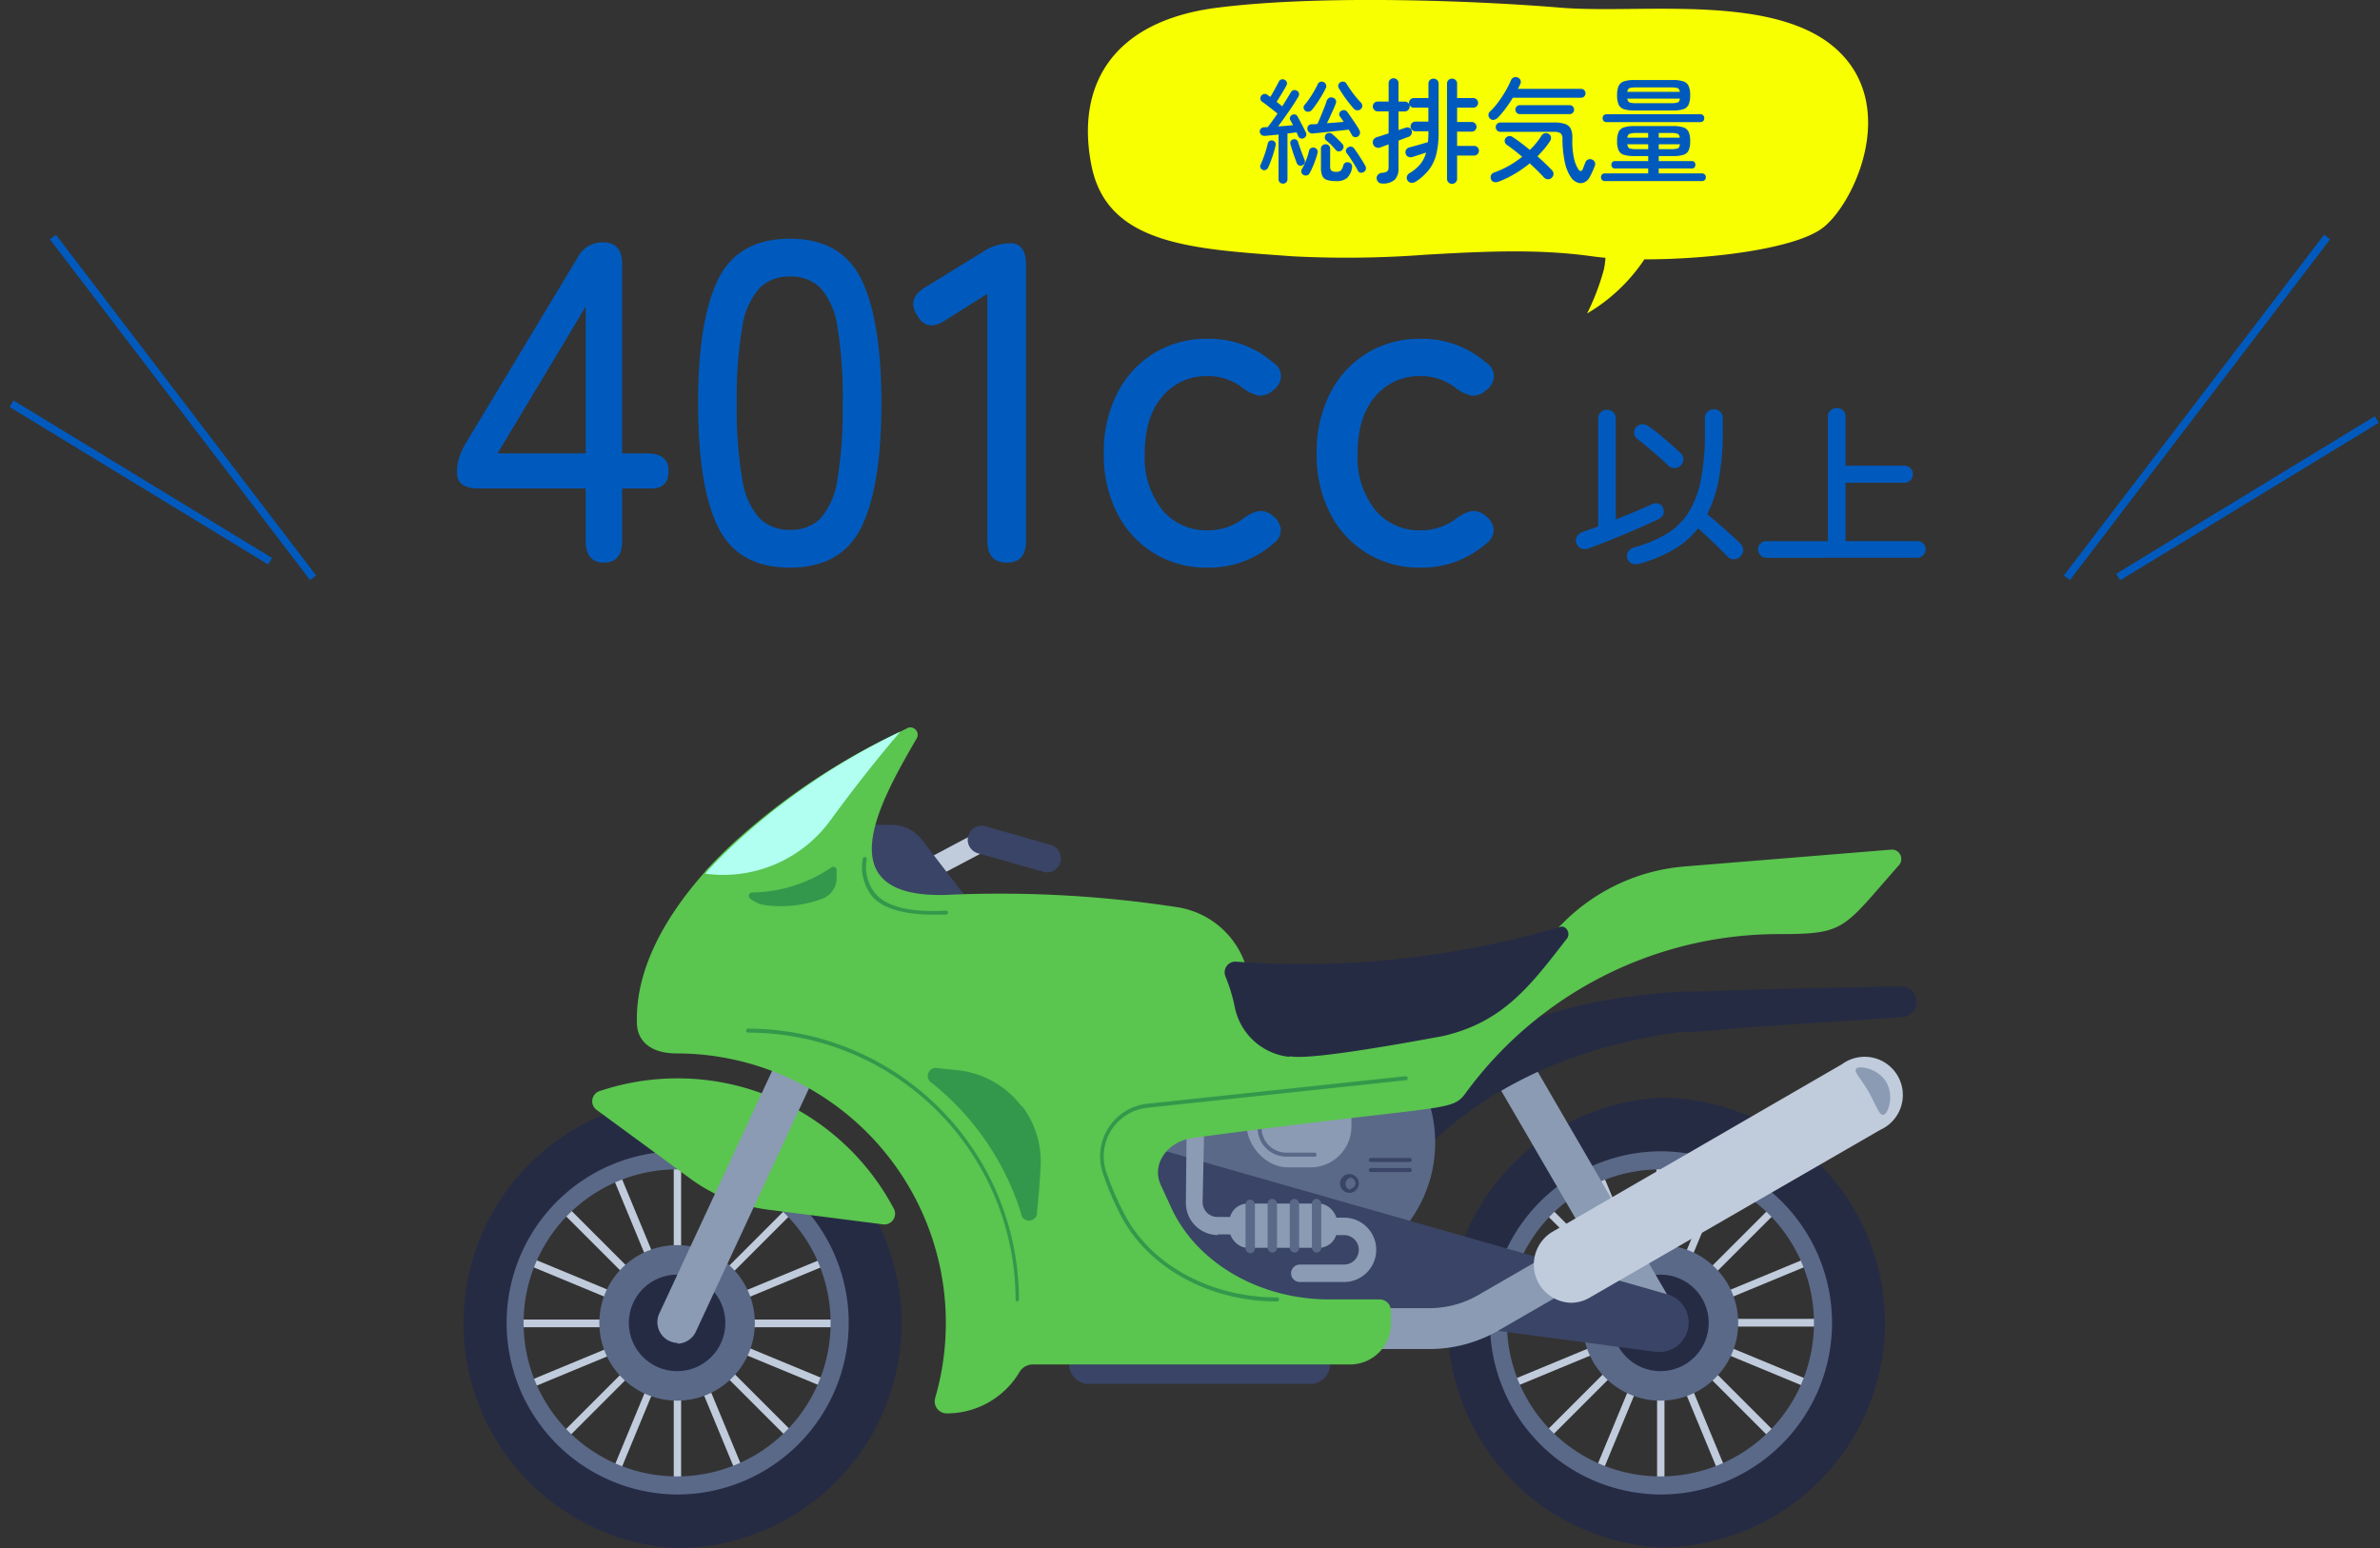 <svg xmlns="http://www.w3.org/2000/svg" width="313.958" height="204.214" viewBox="0 0 313.958 204.214">
  <rect x="0" y="0" width="313.958" height="204.214" fill="#333333" stroke="none"/>
  <g id="motorcycle_L" transform="translate(-803.021 -1023.786)">
    <path id="パス_6234" data-name="パス 6234" d="M-50.31,0q-2.4,0-2.4-2.88v-6.9h-14.1q-2.88,0-2.88-2.04a6.678,6.678,0,0,1,.24-1.89,9.243,9.243,0,0,1,.72-1.71l15-24.9a3.592,3.592,0,0,1,3.36-1.92q2.46,0,2.46,2.88V-14.4h3.3q2.82,0,2.82,2.28,0,2.34-2.22,2.34h-3.9v6.9Q-47.91,0-50.31,0ZM-64.35-14.4h11.64V-33.78ZM-25.77.66q-6.84,0-9.48-5.34T-37.89-21q0-10.98,2.64-16.35t9.48-5.37q6.78,0,9.42,5.37T-13.71-21q0,10.98-2.64,16.32T-25.77.66Zm0-4.98a5.475,5.475,0,0,0,4.05-1.53,9.9,9.9,0,0,0,2.22-5.19A56.386,56.386,0,0,0-18.81-21a56.83,56.83,0,0,0-.69-10.02,9.9,9.9,0,0,0-2.22-5.19,5.475,5.475,0,0,0-4.05-1.53,5.5,5.5,0,0,0-4.02,1.53,9.9,9.9,0,0,0-2.28,5.19A54.51,54.51,0,0,0-32.79-21a54.084,54.084,0,0,0,.72,9.96,9.9,9.9,0,0,0,2.28,5.19A5.5,5.5,0,0,0-25.77-4.32ZM2.85,0Q.27,0,.27-2.88V-35.46l-5.52,3.48q-2.46,1.62-3.72-.6-1.44-2.22,1.02-3.72l7.8-4.8a6.415,6.415,0,0,1,3.48-1.02q2.04,0,2.04,2.88V-2.88Q5.37,0,2.85,0ZM29.31.66a13.238,13.238,0,0,1-7.05-1.89A13.2,13.2,0,0,1,17.4-6.51a16.811,16.811,0,0,1-1.77-7.89,16.993,16.993,0,0,1,1.77-7.92,13.158,13.158,0,0,1,4.86-5.31,13.238,13.238,0,0,1,7.05-1.89,12.749,12.749,0,0,1,8.64,3.12A2.141,2.141,0,0,1,39-24.48a2.4,2.4,0,0,1-1.11,1.8,2.463,2.463,0,0,1-1.8.66,5.469,5.469,0,0,1-1.98-.9,7.318,7.318,0,0,0-4.8-1.68,7.493,7.493,0,0,0-5.97,2.7q-2.31,2.7-2.31,7.5a11.08,11.08,0,0,0,2.31,7.44,7.493,7.493,0,0,0,5.97,2.7,7.585,7.585,0,0,0,4.74-1.56,5.354,5.354,0,0,1,1.92-.96,2.38,2.38,0,0,1,1.86.54,2.655,2.655,0,0,1,1.14,1.8,2.168,2.168,0,0,1-.96,1.92A12.829,12.829,0,0,1,29.31.66Zm28.08,0a13.238,13.238,0,0,1-7.05-1.89,13.2,13.2,0,0,1-4.86-5.28,16.811,16.811,0,0,1-1.77-7.89,16.993,16.993,0,0,1,1.77-7.92,13.158,13.158,0,0,1,4.86-5.31,13.238,13.238,0,0,1,7.05-1.89,12.749,12.749,0,0,1,8.64,3.12,2.141,2.141,0,0,1,1.05,1.92,2.4,2.4,0,0,1-1.11,1.8,2.463,2.463,0,0,1-1.8.66,5.469,5.469,0,0,1-1.98-.9,7.318,7.318,0,0,0-4.8-1.68,7.493,7.493,0,0,0-5.97,2.7q-2.31,2.7-2.31,7.5a11.08,11.08,0,0,0,2.31,7.44,7.493,7.493,0,0,0,5.97,2.7,7.585,7.585,0,0,0,4.74-1.56,5.354,5.354,0,0,1,1.92-.96,2.38,2.38,0,0,1,1.86.54,2.655,2.655,0,0,1,1.14,1.8,2.168,2.168,0,0,1-.96,1.92A12.829,12.829,0,0,1,57.39.66Z" transform="translate(933 1098)" fill="#005abe"/>
    <path id="パス_6233" data-name="パス 6233" d="M-14.616,1.128a1.717,1.717,0,0,1-1.02.024,1.006,1.006,0,0,1-.636-.6,1.112,1.112,0,0,1,.048-.96,1.3,1.3,0,0,1,.84-.6A17.509,17.509,0,0,0-11.172-2.76,8.824,8.824,0,0,0-8.28-5.544,12.538,12.538,0,0,0-6.612-9.888a32.3,32.3,0,0,0,.54-6.408v-1.776a1.072,1.072,0,0,1,.348-.84,1.2,1.2,0,0,1,.828-.312,1.2,1.2,0,0,1,.828.312,1.072,1.072,0,0,1,.348.84V-16.3a33.563,33.563,0,0,1-.516,6.264A16.836,16.836,0,0,1-5.784-5.376q.648.5,1.476,1.224T-2.7-2.736q.78.7,1.26,1.176A1.29,1.29,0,0,1-1.032-.7a1.143,1.143,0,0,1-.336.864,1.269,1.269,0,0,1-.864.384A1.1,1.1,0,0,1-3.1.216Q-3.6-.336-4.284-1T-5.676-2.328Q-6.384-3-6.984-3.528a11.12,11.12,0,0,1-3.24,2.82A19.639,19.639,0,0,1-14.616,1.128Zm-6.84-1.992A1.331,1.331,0,0,1-22.4-.876a1.129,1.129,0,0,1-.636-.708,1.052,1.052,0,0,1,.084-.864,1.251,1.251,0,0,1,.732-.576q.408-.144.936-.336l1.128-.408V-18a1.081,1.081,0,0,1,.348-.828,1.174,1.174,0,0,1,.828-.324,1.132,1.132,0,0,1,.816.324,1.1,1.1,0,0,1,.336.828V-4.68q1.368-.552,2.652-1.092t2.172-.948a1.123,1.123,0,0,1,.864-.036.9.9,0,0,1,.552.564,1.176,1.176,0,0,1,.024.84,1.267,1.267,0,0,1-.7.648q-.816.384-1.992.912t-2.5,1.08q-1.32.552-2.544,1.032T-21.456-.864Zm10.56-10.92q-.5-.5-1.284-1.188T-13.728-14.3q-.768-.648-1.3-1.032a1.009,1.009,0,0,1-.384-.72,1,1,0,0,1,.24-.792,1.165,1.165,0,0,1,.768-.4,1.316,1.316,0,0,1,.84.228,15.2,15.2,0,0,1,1.416,1.056q.816.672,1.6,1.356t1.26,1.164a1.115,1.115,0,0,1,.372.816,1.037,1.037,0,0,1-.348.816,1.111,1.111,0,0,1-.816.336A1.156,1.156,0,0,1-10.9-11.784ZM2.04.36A1.063,1.063,0,0,1,1.26.036a1.063,1.063,0,0,1-.324-.78,1.024,1.024,0,0,1,.324-.768,1.084,1.084,0,0,1,.78-.312h8.112V-18.24a1.072,1.072,0,0,1,.348-.84,1.2,1.2,0,0,1,.828-.312,1.156,1.156,0,0,1,.816.312,1.091,1.091,0,0,1,.336.84v6.456h7.752a1.092,1.092,0,0,1,.8.324,1.092,1.092,0,0,1,.324.8,1.1,1.1,0,0,1-.324.792,1.072,1.072,0,0,1-.8.336H12.48v7.7h9.456a1.084,1.084,0,0,1,.78.312,1.024,1.024,0,0,1,.324.768,1.063,1.063,0,0,1-.324.78,1.063,1.063,0,0,1-.78.324Z" transform="translate(1034 1097)" fill="#005abe"/>
    <g id="グループ_8270" data-name="グループ 8270">
      <path id="パス_4313" data-name="パス 4313" d="M12030,1107l-34.324-44.948" transform="translate(-11185.676 -7)" fill="none" stroke="#005abe" stroke-width="1"/>
      <path id="パス_4635" data-name="パス 4635" d="M12030,1107l-27.559-28.891" transform="matrix(0.966, -0.259, 0.259, 0.966, -11069.044, 3144.22)" fill="none" stroke="#005abe" stroke-width="1"/>
    </g>
    <g id="グループ_8271" data-name="グループ 8271" transform="translate(1075.676 1055.052)">
      <path id="パス_4313-2" data-name="パス 4313" d="M11995.676,1107l34.324-44.948" transform="translate(-11995.676 -1062.052)" fill="none" stroke="#005abe" stroke-width="1"/>
      <path id="パス_4635-2" data-name="パス 4635" d="M27.559,0,0,28.891" transform="matrix(-0.966, -0.259, 0.259, -0.966, 33.388, 51.987)" fill="none" stroke="#005abe" stroke-width="1"/>
    </g>
    <g id="Layer_1-2" data-name="Layer 1-2" transform="translate(864.161 1119.734)">
      <rect id="長方形_24264" data-name="長方形 24264" width="0.973" height="14.201" transform="translate(27.738 55.919)" fill="#c0cbdc"/>
      <rect id="長方形_24265" data-name="長方形 24265" width="0.973" height="14.201" transform="translate(31.905 70.905) rotate(-157.5)" fill="#c0cbdc"/>
      <rect id="長方形_24266" data-name="長方形 24266" width="0.973" height="14.201" transform="translate(34.507 72.933) rotate(-135)" fill="#c0cbdc"/>
      <rect id="長方形_24267" data-name="長方形 24267" width="0.973" height="14.201" transform="translate(36.21 75.759) rotate(-112.5)" fill="#c0cbdc"/>
      <rect id="長方形_24268" data-name="長方形 24268" width="14.236" height="1.017" transform="translate(36.58 78.114)" fill="#c0cbdc"/>
      <rect id="長方形_24269" data-name="長方形 24269" width="14.236" height="1.017" transform="translate(48.952 87.632) rotate(-157.5)" fill="#c0cbdc"/>
      <rect id="長方形_24270" data-name="長方形 24270" width="14.236" height="1.017" transform="translate(43.886 94.862) rotate(-135)" fill="#c0cbdc"/>
      <rect id="長方形_24271" data-name="長方形 24271" width="14.236" height="1.017" transform="translate(36.496 99.616) rotate(-112.5)" fill="#c0cbdc"/>
      <rect id="長方形_24272" data-name="長方形 24272" width="0.973" height="14.201" transform="translate(27.738 87.044)" fill="#c0cbdc"/>
      <rect id="長方形_24273" data-name="長方形 24273" width="0.973" height="14.201" transform="translate(20.075 99.56) rotate(-157.5)" fill="#c0cbdc"/>
      <rect id="長方形_24274" data-name="長方形 24274" width="0.973" height="14.201" transform="translate(12.602 94.862) rotate(-135)" fill="#c0cbdc"/>
      <rect id="長方形_24275" data-name="長方形 24275" width="0.973" height="14.201" transform="translate(7.579 87.691) rotate(-112.5)" fill="#c0cbdc"/>
      <rect id="長方形_24276" data-name="長方形 24276" width="14.236" height="1.017" transform="translate(5.543 78.114)" fill="#c0cbdc"/>
      <rect id="長方形_24277" data-name="長方形 24277" width="14.236" height="1.017" transform="translate(20.216 75.768) rotate(-157.5)" fill="#c0cbdc"/>
      <rect id="長方形_24278" data-name="長方形 24278" width="14.236" height="1.017" transform="translate(21.957 72.921) rotate(-135)" fill="#c0cbdc"/>
      <rect id="長方形_24279" data-name="長方形 24279" width="14.236" height="1.017" transform="translate(24.524 70.958) rotate(-112.5)" fill="#c0cbdc"/>
      <path id="パス_4162" data-name="パス 4162" d="M179.77,112.658h0a27.323,27.323,0,0,0,27.323-27.323h0A27.323,27.323,0,0,0,179.77,58.1h0a27.323,27.323,0,0,0,0,54.558Zm20.249-27.323a20.249,20.249,0,0,1-20.249,20.249h0a20.249,20.249,0,0,1,0-40.5h0A20.249,20.249,0,0,1,200.019,85.335Z" transform="translate(-151.59 -6.779)" fill="#5a6988"/>
      <ellipse id="楕円形_213" data-name="楕円形 213" cx="10.257" cy="10.257" rx="10.257" ry="10.257" transform="translate(17.923 68.299)" fill="#5a6988"/>
      <ellipse id="楕円形_214" data-name="楕円形 214" cx="6.367" cy="6.367" rx="6.367" ry="6.367" transform="translate(21.813 72.189)" fill="#262b44"/>
      <path id="パス_4163" data-name="パス 4163" d="M179.58,114.733h0A29.71,29.71,0,0,0,209.2,85.022h0A29.71,29.71,0,0,0,179.491,55.4h0a29.711,29.711,0,0,0,0,59.333Zm22.637-29.711a22.637,22.637,0,0,1-22.637,22.637h0a22.637,22.637,0,0,1,0-45.273h0a22.637,22.637,0,0,1,22.637,22.637Z" transform="translate(-151.4 -6.466)" fill="#262b44"/>
      <rect id="長方形_24280" data-name="長方形 24280" width="0.973" height="14.201" transform="translate(157.367 55.919)" fill="#c0cbdc"/>
      <rect id="長方形_24281" data-name="長方形 24281" width="0.973" height="14.201" transform="translate(161.598 70.947) rotate(-157.5)" fill="#c0cbdc"/>
      <rect id="長方形_24282" data-name="長方形 24282" width="0.973" height="14.201" transform="translate(164.228 72.899) rotate(-135)" fill="#c0cbdc"/>
      <rect id="長方形_24283" data-name="長方形 24283" width="0.973" height="14.201" transform="translate(165.868 75.754) rotate(-112.5)" fill="#c0cbdc"/>
      <rect id="長方形_24284" data-name="長方形 24284" width="14.236" height="1.017" transform="translate(166.298 78.025)" fill="#c0cbdc"/>
      <rect id="長方形_24285" data-name="長方形 24285" width="14.236" height="1.017" transform="translate(178.563 87.64) rotate(-157.5)" fill="#c0cbdc"/>
      <rect id="長方形_24286" data-name="長方形 24286" width="14.236" height="1.017" transform="translate(173.456 94.854) rotate(-135)" fill="#c0cbdc"/>
      <rect id="長方形_24287" data-name="長方形 24287" width="14.236" height="1.017" transform="translate(166.12 99.618) rotate(-112.5)" fill="#c0cbdc"/>
      <rect id="長方形_24288" data-name="長方形 24288" width="0.973" height="14.201" transform="translate(157.456 86.956)" fill="#c0cbdc"/>
      <rect id="長方形_24289" data-name="長方形 24289" width="0.973" height="14.201" transform="translate(149.653 99.649) rotate(-157.5)" fill="#c0cbdc"/>
      <rect id="長方形_24290" data-name="長方形 24290" width="0.973" height="14.201" transform="translate(142.198 94.829) rotate(-135)" fill="#c0cbdc"/>
      <rect id="長方形_24291" data-name="長方形 24291" width="0.973" height="14.201" transform="translate(137.122 87.639) rotate(-112.5)" fill="#c0cbdc"/>
      <rect id="長方形_24292" data-name="長方形 24292" width="14.236" height="1.017" transform="translate(135.173 78.025)" fill="#c0cbdc"/>
      <rect id="長方形_24293" data-name="長方形 24293" width="14.236" height="1.017" transform="translate(149.909 75.81) rotate(-157.5)" fill="#c0cbdc"/>
      <rect id="長方形_24294" data-name="長方形 24294" width="14.236" height="1.017" transform="translate(151.527 72.949) rotate(-135)" fill="#c0cbdc"/>
      <rect id="長方形_24295" data-name="長方形 24295" width="14.236" height="1.017" transform="translate(154.188 70.987) rotate(-112.5)" fill="#c0cbdc"/>
      <path id="パス_4164" data-name="パス 4164" d="M153.4,54.082a32.274,32.274,0,0,1,38.73,15.474,1.415,1.415,0,0,1-1.415,2.122l-15.209-1.945a22.02,22.02,0,0,1-10.169-4.068l-12.291-9.019a1.414,1.414,0,0,1,.354-2.564Z" transform="translate(-135.391 -6.121)" fill="#5ac54f"/>
      <path id="パス_4165" data-name="パス 4165" d="M33.17,112.558h0A27.323,27.323,0,0,0,60.4,85.323h0A27.323,27.323,0,0,0,33.17,58h0a27.323,27.323,0,0,0,0,54.558ZM53.419,85.323A20.249,20.249,0,0,1,33.17,105.572h0a20.249,20.249,0,0,1,0-40.5h0A20.249,20.249,0,0,1,53.419,85.323Z" transform="translate(124.728 -6.767)" fill="#5a6988"/>
      <ellipse id="楕円形_215" data-name="楕円形 215" cx="10.257" cy="10.257" rx="10.257" ry="10.257" transform="translate(147.641 68.299)" fill="#5a6988"/>
      <ellipse id="楕円形_216" data-name="楕円形 216" cx="6.367" cy="6.367" rx="6.367" ry="6.367" transform="translate(151.531 72.189)" fill="#262b44"/>
      <path id="パス_4166" data-name="パス 4166" d="M32.791,114.633h0A29.71,29.71,0,0,0,62.413,85.011h0A29.71,29.71,0,0,0,32.791,55.3h0a29.711,29.711,0,0,0,0,59.333ZM55.428,85.011a22.637,22.637,0,0,1-22.637,22.637h0a22.637,22.637,0,0,1,0-45.273h0A22.637,22.637,0,0,1,55.428,85.011Z" transform="translate(125.106 -6.455)" fill="#262b44"/>
      <path id="パス_4167" data-name="パス 4167" d="M60.054,86.06a2.741,2.741,0,0,0,2.3-4.068L40.689,44.678a2.741,2.741,0,0,0-5.07,2.084,2.7,2.7,0,0,0,.384.657L57.666,84.645A2.743,2.743,0,0,0,60.054,86.06Z" transform="translate(97.667 -5.028)" fill="#8b9bb4"/>
      <path id="パス_4168" data-name="パス 4168" d="M8.771,73.274l.265-.884v-.354l.177-.531.442-1.238a30.052,30.052,0,0,1,4.51-7.428,37.66,37.66,0,0,1,3.979-4.421,44.573,44.573,0,0,1,5.305-4.156,55.812,55.812,0,0,1,13.44-6.543,65,65,0,0,1,7.428-2.034l3.714-.707,1.857-.265h1.945l7.251-.619,6.543-.442,13.529-.884A2.036,2.036,0,1,0,78.98,38.7h0l-13.617.265-6.543.177-7.428.265H49.446l-2.034.177-4.068.442a71.169,71.169,0,0,0-8.312,1.592,62.685,62.685,0,0,0-15.563,6.455,52.33,52.33,0,0,0-6.455,4.421A45.872,45.872,0,0,0,7.8,57.446a38.728,38.728,0,0,0-6.1,9.108L.99,68.233l-.265.707L.46,69.56l-.354.973a4.6,4.6,0,0,0,8.577,3.095v-.265Z" transform="translate(110.574 -4.533)" fill="#262b44"/>
      <ellipse id="楕円形_217" data-name="楕円形 217" cx="19.1" cy="18.304" rx="19.1" ry="18.304" transform="translate(89.988 36.466)" fill="#5a6988"/>
      <rect id="長方形_24296" data-name="長方形 24296" width="13.794" height="18.419" rx="5.4" transform="translate(103.34 39.623)" fill="#8b9bb4"/>
      <path id="パス_4169" data-name="パス 4169" d="M93.3,62.468h3.714a.265.265,0,1,0,0-.531H93.3a3.272,3.272,0,0,1-3.272-3.272v-8.4A.265.265,0,0,0,89.764,50h0a.265.265,0,0,0-.265.265h0v8.4a3.8,3.8,0,0,0,3.8,3.8Z" transform="translate(15.256 -5.841)" fill="#5a6988"/>
      <path id="パス_4170" data-name="パス 4170" d="M75.565,64.831h5.129a.265.265,0,0,0,0-.531H75.565a.265.265,0,0,0,0,.531Z" transform="translate(44.133 -7.497)" fill="#3a4466"/>
      <path id="パス_4171" data-name="パス 4171" d="M75.565,66.331h5.129a.265.265,0,1,0,0-.531H75.565a.265.265,0,1,0,0,.531Z" transform="translate(44.133 -7.67)" fill="#3a4466"/>
      <path id="パス_4172" data-name="パス 4172" d="M84.438,69.176h0a1.238,1.238,0,0,0,1.238-1.238h0a1.238,1.238,0,1,0-1.238,1.238Zm0-2.034a.8.8,0,0,1,.8.8h0a.8.8,0,0,1-.265.531l-.531.265h0a.8.8,0,0,1,0-1.5Zm.973.8" transform="translate(32.431 -7.774)" fill="#3a4466"/>
      <path id="パス_4173" data-name="パス 4173" d="M111.907,82.067,45.589,63.144A8.931,8.931,0,0,0,40.157,80.16c.158.05.318.1.48.139l1.238.265L110.4,89.672a3.891,3.891,0,0,0,1.592-7.6Z" transform="translate(46.787 -7.314)" fill="#3a4466"/>
      <path id="パス_4174" data-name="パス 4174" d="M61.236,88.654h28.03a18.3,18.3,0,0,0,9.2-2.476l15.3-8.842a2.693,2.693,0,0,0-2.653-4.686l-15.3,8.842a12.9,12.9,0,0,1-6.455,1.768H61.325a6.985,6.985,0,0,1-5.748-3.006L50.1,72.3a6.986,6.986,0,0,1,2.564-10.257,2.669,2.669,0,0,0-2.387-4.775,12.378,12.378,0,0,0-4.6,18.127l5.482,7.958A12.38,12.38,0,0,0,61.236,88.654Z" transform="translate(38.125 -6.649)" fill="#8b9bb4"/>
      <path id="パス_4175" data-name="パス 4175" d="M6.975,81.651a4.948,4.948,0,0,0,2.476-.707L47.739,58.838a5.04,5.04,0,1,0-5.04-8.666L4.5,72.278a5.04,5.04,0,0,0,2.476,9.373Z" transform="translate(139.162 -5.748)" fill="#c0cbdc"/>
      <path id="パス_4176" data-name="パス 4176" d="M7.984,52.743c.973,1.68.354,3.891-.265,4.244s-1.061-1.15-2.034-2.918-2.211-2.83-1.592-3.183S7.011,51.063,7.984,52.743Z" transform="translate(179.713 -5.932)" fill="#8b9bb4"/>
      <path id="パス_4177" data-name="パス 4177" d="M119.333,97.329H90.064A2.564,2.564,0,0,1,87.5,94.764h0A2.564,2.564,0,0,1,90.064,92.2h29.268a2.564,2.564,0,0,1,2.564,2.564h0a2.564,2.564,0,0,1-2.564,2.564Z" transform="translate(-7.592 -10.726)" fill="#3a4466"/>
      <path id="パス_4178" data-name="パス 4178" d="M81.752,81.689h5.836a4.244,4.244,0,0,0,0-8.489H85.023a1.15,1.15,0,0,0,0,2.3h2.564a1.945,1.945,0,0,1,0,3.891H81.752a1.15,1.15,0,0,0,0,2.3Z" transform="translate(28.574 -8.527)" fill="#8b9bb4"/>
      <path id="パス_4179" data-name="パス 4179" d="M104.457,73.877h2.387a1.15,1.15,0,0,0,0-2.3h-2.387a1.945,1.945,0,0,1-1.945-1.945l.177-8.489a1.15,1.15,0,0,0-2.3-.088h0l-.088,8.666a4.244,4.244,0,0,0,4.244,4.244h0Z" transform="translate(-5.007 -6.993)" fill="#8b9bb4"/>
      <rect id="長方形_24297" data-name="長方形 24297" width="14.192" height="5.836" rx="2.4" transform="translate(101.041 62.816)" fill="#8b9bb4"/>
      <rect id="長方形_24298" data-name="長方形 24298" width="1.238" height="7.083" rx="0.619" transform="translate(111.917 62.197)" fill="#5a6988"/>
      <rect id="長方形_24299" data-name="長方形 24299" width="1.238" height="7.083" rx="0.619" transform="translate(108.999 62.197)" fill="#5a6988"/>
      <rect id="長方形_24300" data-name="長方形 24300" width="1.238" height="7.083" rx="0.619" transform="translate(106.081 62.197)" fill="#5a6988"/>
      <rect id="長方形_24301" data-name="長方形 24301" width="1.238" height="7.083" rx="0.619" transform="translate(103.163 62.286)" fill="#5a6988"/>
      <path id="パス_4180" data-name="パス 4180" d="M139.179,22.919l.619-.177,9.019-4.775a1.345,1.345,0,0,0-1.238-2.387l-9.019,4.775a1.326,1.326,0,0,0,.619,2.564Z" transform="translate(-79.608 -1.839)" fill="#c0cbdc"/>
      <path id="パス_4181" data-name="パス 4181" d="M138.087,20.894a1.857,1.857,0,0,0,.531-3.625l-8.4-2.387a1.857,1.857,0,1,0-1.44,3.423,1.813,1.813,0,0,0,.378.114l8.4,2.387Z" transform="translate(-61.097 -1.759)" fill="#3a4466"/>
      <path id="パス_4182" data-name="パス 4182" d="M138.8,14.6h9.727a5.042,5.042,0,0,1,3.979,1.945L160.994,27.6H142.6Z" transform="translate(-92.051 -1.743)" fill="#3a4466"/>
      <path id="パス_4183" data-name="パス 4183" d="M160.707,85.395a2.741,2.741,0,0,0,2.476-1.592l21.133-45.45a2.741,2.741,0,0,0-4.863-2.3L158.32,81.5a2.741,2.741,0,0,0,2.476,3.8Z" transform="translate(-132.527 -4.098)" fill="#8b9bb4"/>
      <path id="パス_4184" data-name="パス 4184" d="M168.775,18.222c-7.428,8.4-6.986,9.108-15.74,9.108a51.2,51.2,0,0,0-41.294,20.78c-2.034,2.83-1.768,1.5-36.077,6.1-3.36.442-5.482,3.36-4.333,6.1l1.592,3.449c3.449,7.074,11.584,11.76,20.691,11.76h6.632a1.5,1.5,0,0,1,1.5,1.5V78.7A5.394,5.394,0,0,1,96.356,84.1H54.531a2.035,2.035,0,0,0-1.768.973,11.143,11.143,0,0,1-9.638,5.482,1.592,1.592,0,0,1-1.566-1.617,1.62,1.62,0,0,1,.063-.416A35.547,35.547,0,0,0,7.49,43.07C3.953,43.07,2.273,41.3,2.273,39,2.1,32.1,5.81,25.3,11.115,19.283l.354-.442c1.15-1.238,2.3-2.387,3.537-3.537A88.153,88.153,0,0,1,37.023.626L38.084.1a.973.973,0,0,1,1.15,1.326C34.547,9.557,26.5,23.174,44.1,22.113a154.037,154.037,0,0,1,29.534,1.68,11.318,11.318,0,0,1,9.461,10.08c39.349-4.775,37.227-4.244,38.73-5.482l2.564-2.476A25.557,25.557,0,0,1,140.568,18.4l27.146-2.211a1.238,1.238,0,0,1,1.061,2.034Z" transform="translate(20.602 -0.06)" fill="#5ac54f"/>
      <path id="パス_4185" data-name="パス 4185" d="M96.248,29.8c.707-.177,1.326.8.884,1.5-4.863,6.278-8.4,11.053-16.358,12.91-20.426,3.8-19.542,2.476-20.426,2.741a8.224,8.224,0,0,1-7.074-6.543,22.3,22.3,0,0,0-1.238-4.068A1.415,1.415,0,0,1,53.362,34.4,120.353,120.353,0,0,0,96.248,29.8Z" transform="translate(48.475 -3.5)" fill="#262b44"/>
      <path id="パス_4186" data-name="パス 4186" d="M169.624,80.989h0a.265.265,0,0,0,.265-.265h0A35.812,35.812,0,0,0,134.166,45a.265.265,0,1,0,0,.531h0a35.281,35.281,0,0,1,35.281,35.193A.265.265,0,0,0,169.624,80.989Z" transform="translate(-96.613 -5.262)" fill="#33984b"/>
      <path id="パス_4187" data-name="パス 4187" d="M143.115,55.936h-.088a12.2,12.2,0,0,0-8.489-4.775l-2.564-.265a1.061,1.061,0,0,0-.8,1.945A35.637,35.637,0,0,1,142.938,70a1.065,1.065,0,1,0,2.122-.177c.177-1.857.354-3.714.442-5.571A12.113,12.113,0,0,0,143.115,55.936Z" transform="translate(-69.397 -5.941)" fill="#33984b"/>
      <path id="パス_4188" data-name="パス 4188" d="M177.331.7c-2.653,3.095-5.836,7.074-9.2,11.672a17.507,17.507,0,0,1-16.447,7.074H151.6l.354-.442c1.15-1.238,2.3-2.387,3.537-3.537A88.165,88.165,0,0,1,177.331.7Z" transform="translate(-119.706 -0.134)" fill="#b0fff1"/>
      <path id="パス_4189" data-name="パス 4189" d="M172.064,20.895a19.1,19.1,0,0,1-10.522,3.36.442.442,0,0,0-.265.8h0a4.159,4.159,0,0,0,2.122.884,15.66,15.66,0,0,0,7.428-.884,2.918,2.918,0,0,0,1.857-2.741V21.249a.442.442,0,0,0-.49-.389A.438.438,0,0,0,172.064,20.895Z" transform="translate(-123.459 -2.468)" fill="#33984b"/>
      <path id="パス_4190" data-name="パス 4190" d="M99.236,81.811a.265.265,0,1,0,0-.531h0c-9.019,0-17.066-4.51-20.426-11.584a37.7,37.7,0,0,1-2.034-4.775,6.455,6.455,0,0,1,5.394-8.666l34.043-3.625a.265.265,0,0,0,.265-.265h0a.265.265,0,0,0-.265-.265h0L82.17,55.725A6.987,6.987,0,0,0,76.334,65.1a37.252,37.252,0,0,0,2.034,4.863C81.817,77.124,90.04,81.811,99.236,81.811Z" transform="translate(8.083 -6.084)" fill="#33984b"/>
      <path id="パス_4191" data-name="パス 4191" d="M153.8,27h1.768a.265.265,0,0,0,.265-.265h0a.265.265,0,0,0-.265-.265h0c-4.51.265-7.6-.442-9.2-2.122a5.57,5.57,0,0,1-1.238-4.686.265.265,0,0,0-.265-.265h0a.265.265,0,0,0-.265.265h0a6.1,6.1,0,0,0,1.415,5.129C147.43,26.209,150.083,27,153.8,27Z" transform="translate(-91.928 -2.299)" fill="#33984b"/>
    </g>
    <path id="合体_34" data-name="合体 34" d="M205.043,35.607a10.169,10.169,0,0,0,.226-1.6c-.618-.054-1.2-.119-1.736-.194-7.315-1.03-14.579-.627-21.846-.224a137.54,137.54,0,0,1-17.624.224c-13.2-.958-24.51-1.452-26.6-11.978s2.72-19.07,16.632-20.825,34.781-.877,45.215,0c2.749.23,6.024.2,9.5.165,9.728-.092,21.074-.184,27.117,5.489,8.206,7.7,1.851,20.758-2.216,23.556-3.9,2.685-14.858,4-23.309,3.992a23.145,23.145,0,0,1-7.557,7.138A31.385,31.385,0,0,0,205.043,35.607Z" transform="translate(809.538 1023.786)" fill="#f7ff00"/>
    <path id="パス_6232" data-name="パス 6232" d="M-26.37,1.275a.591.591,0,0,1-.412-.157A.55.55,0,0,1-26.955.69V-5.2q-.51.06-.983.105t-.817.075a.648.648,0,0,1-.458-.135.572.572,0,0,1-.218-.39.545.545,0,0,1,.15-.427.593.593,0,0,1,.405-.187q.12,0,.24-.008t.255-.007q.27-.345.608-.81t.682-.975q-.27-.225-.653-.525t-.75-.585q-.368-.285-.622-.45a.526.526,0,0,1-.233-.353.541.541,0,0,1,.1-.412.55.55,0,0,1,.375-.255.555.555,0,0,1,.435.09q.075.06.188.135t.218.15q.18-.285.39-.66t.405-.735q.195-.36.3-.57a.589.589,0,0,1,.337-.33.532.532,0,0,1,.428.03.552.552,0,0,1,.3.3.482.482,0,0,1-.03.435q-.135.27-.368.66t-.48.795q-.247.405-.457.72.21.165.4.322l.345.278q.345-.555.645-1.042t.495-.818a.549.549,0,0,1,.353-.27.538.538,0,0,1,.442.075.474.474,0,0,1,.262.33.582.582,0,0,1-.067.435q-.3.525-.757,1.215t-.96,1.4q-.5.712-.967,1.327.525-.03,1.035-.075t.93-.09q-.09-.2-.18-.36l-.165-.3a.437.437,0,0,1-.037-.405.543.543,0,0,1,.262-.285.508.508,0,0,1,.735.225q.15.255.352.645l.405.78q.2.39.337.675a.515.515,0,0,1,.022.427.578.578,0,0,1-.307.308.532.532,0,0,1-.427.03.494.494,0,0,1-.308-.3q-.045-.105-.1-.233t-.112-.262q-.255.03-.562.075t-.638.075V.69a.55.55,0,0,1-.173.428A.61.61,0,0,1-26.37,1.275Zm9.885-6.21a.613.613,0,0,1-.45.068.514.514,0,0,1-.36-.293q-.09-.165-.187-.337T-17.7-5.85q-.45.06-1.08.128l-1.305.142q-.675.075-1.29.135l-1.05.105a.7.7,0,0,1-.48-.135.651.651,0,0,1-.24-.435.573.573,0,0,1,.12-.443.565.565,0,0,1,.435-.2q.165,0,.36-.007t.4-.023q.2-.42.428-.982t.45-1.11q.218-.548.337-.937a.709.709,0,0,1,.338-.42.592.592,0,0,1,.487-.03.6.6,0,0,1,.375.293.554.554,0,0,1,0,.5q-.12.33-.323.787t-.42.93q-.217.473-.412.862l1.155-.09q.585-.045,1.05-.09-.12-.195-.24-.367t-.24-.323a.444.444,0,0,1-.1-.405.531.531,0,0,1,.248-.345.649.649,0,0,1,.45-.1.567.567,0,0,1,.375.247q.24.33.54.765t.585.863a8.538,8.538,0,0,1,.465.772.644.644,0,0,1,.06.465A.6.6,0,0,1-16.485-4.935ZM-19.35.945A3.775,3.775,0,0,1-20.573.787,1,1,0,0,1-21.187.24,2.64,2.64,0,0,1-21.36-.81V-3.315a.562.562,0,0,1,.18-.435.621.621,0,0,1,.435-.165.594.594,0,0,1,.427.165.574.574,0,0,1,.173.435V-1.02a.811.811,0,0,0,.158.585,1.023,1.023,0,0,0,.667.15.8.8,0,0,0,.608-.187,1.712,1.712,0,0,0,.308-.682.524.524,0,0,1,.285-.338.605.605,0,0,1,.45-.023.531.531,0,0,1,.352.263.619.619,0,0,1,.053.457A2.365,2.365,0,0,1-17.925.54,2.126,2.126,0,0,1-19.35.945Zm3.24-9.5a.6.6,0,0,1-.458.165.685.685,0,0,1-.457-.21q-.285-.33-.66-.8t-.72-.982q-.345-.51-.6-.93a.557.557,0,0,1-.06-.435.548.548,0,0,1,.27-.345.626.626,0,0,1,.442-.075A.5.5,0,0,1-18-11.91q.21.33.533.8t.69.922q.368.45.682.765a.62.62,0,0,1,.188.435A.531.531,0,0,1-16.11-8.55Zm-7.305.24a.576.576,0,0,1-.225-.36.462.462,0,0,1,.1-.405,9.634,9.634,0,0,0,.638-.832q.338-.487.637-1.005a9.868,9.868,0,0,0,.48-.922.569.569,0,0,1,.337-.307.546.546,0,0,1,.458.038.577.577,0,0,1,.293.33.565.565,0,0,1-.023.45q-.21.45-.525.983t-.653,1.028q-.338.495-.638.855a.723.723,0,0,1-.413.247A.6.6,0,0,1-23.415-8.31ZM-15.69-.27a.628.628,0,0,1-.45.1A.471.471,0,0,1-16.5-.45q-.165-.33-.427-.75t-.532-.833q-.27-.412-.5-.7a.462.462,0,0,1-.1-.4.505.505,0,0,1,.24-.345.607.607,0,0,1,.442-.12.558.558,0,0,1,.383.225q.225.3.5.713t.54.832q.262.42.443.75a.659.659,0,0,1,.075.45A.544.544,0,0,1-15.69-.27Zm-7.935.42a.523.523,0,0,1-.292-.3A.569.569,0,0,1-23.9-.6a7.65,7.65,0,0,0,.563-1.163,8.7,8.7,0,0,0,.4-1.268A.544.544,0,0,1-22.68-3.4a.616.616,0,0,1,.435-.068.593.593,0,0,1,.367.255.556.556,0,0,1,.068.45,11.36,11.36,0,0,1-.435,1.335,11.375,11.375,0,0,1-.585,1.29.592.592,0,0,1-.337.315A.612.612,0,0,1-23.625.15Zm-5.4-.675a.559.559,0,0,1-.3-.278.431.431,0,0,1,0-.413q.165-.36.353-.847t.345-1.005q.158-.517.248-.937a.524.524,0,0,1,.24-.345.528.528,0,0,1,.39-.06.55.55,0,0,1,.337.217.5.5,0,0,1,.068.428,13.69,13.69,0,0,1-.42,1.485q-.27.795-.54,1.395a.648.648,0,0,1-.3.337A.53.53,0,0,1-29.025-.525Zm5.2-.615a.526.526,0,0,1-.45.008.524.524,0,0,1-.285-.337q-.12-.315-.285-.773t-.307-.915q-.143-.458-.233-.758a.543.543,0,0,1,.045-.42.467.467,0,0,1,.33-.225.5.5,0,0,1,.39.037.49.49,0,0,1,.24.323q.1.3.255.742t.315.87q.165.428.285.713a.618.618,0,0,1,.015.442A.5.5,0,0,1-23.82-1.14Zm4.455-1.98q-.24-.3-.615-.683a6.124,6.124,0,0,0-.675-.607.56.56,0,0,1-.188-.368.548.548,0,0,1,.113-.4.563.563,0,0,1,.39-.225.572.572,0,0,1,.435.12q.2.15.45.39t.5.48a3.735,3.735,0,0,1,.382.42.511.511,0,0,1,.195.405.6.6,0,0,1-.165.42.587.587,0,0,1-.412.195A.513.513,0,0,1-19.365-3.12ZM-8.88,1.035a.947.947,0,0,1-.562.128A.616.616,0,0,1-9.93.87a.637.637,0,0,1-.09-.532A.7.7,0,0,1-9.7-.09,5.478,5.478,0,0,0-8.28-1.26a4.114,4.114,0,0,0,.795-1.56q-.45.15-.983.322l-.862.277a.711.711,0,0,1-.525-.053.614.614,0,0,1-.33-.413.63.63,0,0,1,.067-.51.631.631,0,0,1,.443-.3q.3-.09.743-.21t.9-.255q.457-.135.787-.225.03-.3.045-.607t.015-.637v-.2H-8.9a.622.622,0,0,1-.457-.187A.622.622,0,0,1-9.54-6.27a.605.605,0,0,1,.188-.442A.622.622,0,0,1-8.9-6.9h1.71V-8.745H-9.1a.622.622,0,0,1-.458-.187.605.605,0,0,1-.187-.443.605.605,0,0,1,.188-.443.622.622,0,0,1,.458-.188h1.92V-11.91a.622.622,0,0,1,.195-.48.662.662,0,0,1,.465-.18.681.681,0,0,1,.48.18.622.622,0,0,1,.2.48v6.45a12.039,12.039,0,0,1-.285,2.79A5.614,5.614,0,0,1-7.08-.6,7.028,7.028,0,0,1-8.88,1.035Zm-4.41.225a.679.679,0,0,1-.5-.187A.759.759,0,0,1-14.01.6a.688.688,0,0,1,.173-.5.757.757,0,0,1,.532-.247,1.419,1.419,0,0,0,.7-.2A.891.891,0,0,0-12.435-1V-3.9l-.615.225q-.285.1-.48.18a.751.751,0,0,1-.57-.015.679.679,0,0,1-.39-.435.688.688,0,0,1,.045-.547.758.758,0,0,1,.45-.353q.285-.09.7-.225l.863-.285V-8.25h-1.44a.611.611,0,0,1-.458-.2.63.63,0,0,1-.187-.45.622.622,0,0,1,.188-.458.622.622,0,0,1,.458-.187h1.44v-2.415a.622.622,0,0,1,.195-.48.662.662,0,0,1,.465-.18.644.644,0,0,1,.45.18.622.622,0,0,1,.195.48V-9.54h.825a.622.622,0,0,1,.458.188.622.622,0,0,1,.188.458.63.63,0,0,1-.187.45.611.611,0,0,1-.458.2h-.825v2.46q.3-.105.533-.18t.382-.135a.683.683,0,0,1,.488,0,.506.506,0,0,1,.322.375.692.692,0,0,1-.022.48.665.665,0,0,1-.4.36q-.21.075-.555.2t-.75.293V-.8a2.132,2.132,0,0,1-.495,1.56A2.3,2.3,0,0,1-13.29,1.26Zm9.225.045a.648.648,0,0,1-.465-.187.628.628,0,0,1-.2-.473V-11.91a.622.622,0,0,1,.2-.48.662.662,0,0,1,.465-.18.662.662,0,0,1,.465.18.622.622,0,0,1,.2.48v1.905H-1.26a.605.605,0,0,1,.443.188.605.605,0,0,1,.188.443.605.605,0,0,1-.187.443.605.605,0,0,1-.443.188H-3.4v1.89H-1.47a.605.605,0,0,1,.443.188A.622.622,0,0,1-.84-6.21a.605.605,0,0,1-.188.443.605.605,0,0,1-.443.188H-3.4V-3.7h2.25a.605.605,0,0,1,.443.187.622.622,0,0,1,.188.458.605.605,0,0,1-.187.442.605.605,0,0,1-.443.188H-3.4V.645a.628.628,0,0,1-.2.473A.648.648,0,0,1-4.065,1.3ZM11.61.435a5.778,5.778,0,0,1-.832-2.152,14.48,14.48,0,0,1-.278-2.9.912.912,0,0,0-.24-.735,1.46,1.46,0,0,0-.885-.2H2.31a.581.581,0,0,1-.435-.187.6.6,0,0,1-.18-.428.593.593,0,0,1,.18-.435.593.593,0,0,1,.435-.18H9.4a4.208,4.208,0,0,1,1.493.21,1.254,1.254,0,0,1,.735.69,3.084,3.084,0,0,1,.173,1.29,10.5,10.5,0,0,0,.18,2.34,4.788,4.788,0,0,0,.585,1.6q.165.27.345.263T13.2-.69l.33-.855a.636.636,0,0,1,.368-.36.623.623,0,0,1,.517.015.64.64,0,0,1,.36.352.636.636,0,0,1-.015.488q-.12.33-.293.712t-.352.713a1.575,1.575,0,0,1-.765.75,1.189,1.189,0,0,1-.907,0A1.936,1.936,0,0,1,11.61.435ZM2.115,1A1.057,1.057,0,0,1,1.5,1.08.618.618,0,0,1,1.08.72a.654.654,0,0,1,0-.548A.688.688,0,0,1,1.515-.2,12.1,12.1,0,0,0,3.45-1.087,13.776,13.776,0,0,0,5.19-2.265q-.555-.465-1.072-.87t-.953-.69a.67.67,0,0,1-.27-.405.539.539,0,0,1,.075-.45.7.7,0,0,1,.428-.3.6.6,0,0,1,.487.09q.48.3,1.08.75t1.23.975A9.935,9.935,0,0,0,7.74-5.055a.686.686,0,0,1,.443-.315.64.64,0,0,1,.517.105.539.539,0,0,1,.285.42.786.786,0,0,1-.135.525A10.344,10.344,0,0,1,8.1-3.308q-.42.5-.9.983.555.5,1.05.968t.87.877a.672.672,0,0,1,.195.51A.69.69,0,0,1,9.06.525a.636.636,0,0,1-.5.173.774.774,0,0,1-.5-.232Q7.695.06,7.207-.42T6.18-1.395A16.113,16.113,0,0,1,4.223-.023,13.407,13.407,0,0,1,2.115,1ZM.96-7.29a.623.623,0,0,1-.225-.457.6.6,0,0,1,.21-.488A9.336,9.336,0,0,0,2.01-9.45a15.737,15.737,0,0,0,.968-1.463A13.256,13.256,0,0,0,3.7-12.33a.653.653,0,0,1,.39-.4.661.661,0,0,1,.525.023.679.679,0,0,1,.352.345.6.6,0,0,1-.037.51,3.327,3.327,0,0,1-.142.307q-.082.158-.173.323h8.34a.563.563,0,0,1,.412.172.563.563,0,0,1,.173.413.563.563,0,0,1-.173.413.563.563,0,0,1-.412.172h-9q-.435.72-.945,1.4A12.393,12.393,0,0,1,1.98-7.425a1.021,1.021,0,0,1-.5.278A.54.54,0,0,1,.96-7.29Zm3.915-.6a.551.551,0,0,1-.412-.18.588.588,0,0,1-.173-.42A.563.563,0,0,1,4.463-8.9a.563.563,0,0,1,.412-.173h6.57a.556.556,0,0,1,.42.173.576.576,0,0,1,.165.413.6.6,0,0,1-.165.42.545.545,0,0,1-.42.18ZM16.125.945a.561.561,0,0,1-.39-.135.479.479,0,0,1-.15-.375.479.479,0,0,1,.15-.375.561.561,0,0,1,.39-.135H21.81V-.72H17.43a.433.433,0,0,1-.36-.15.537.537,0,0,1-.12-.345.516.516,0,0,1,.12-.33.433.433,0,0,1,.36-.15h4.38v-.66H19.98a4.556,4.556,0,0,1-1.372-.165,1.125,1.125,0,0,1-.7-.592,2.891,2.891,0,0,1-.2-1.207,2.936,2.936,0,0,1,.2-1.223,1.15,1.15,0,0,1,.7-.6,4.37,4.37,0,0,1,1.372-.173h5.085a4.357,4.357,0,0,1,1.38.173,1.149,1.149,0,0,1,.7.6,2.936,2.936,0,0,1,.2,1.223,2.891,2.891,0,0,1-.2,1.207,1.123,1.123,0,0,1-.7.592,4.543,4.543,0,0,1-1.38.165H23.2v.66H27.57a.412.412,0,0,1,.353.15.538.538,0,0,1,.112.33.56.56,0,0,1-.112.345.412.412,0,0,1-.353.15H23.2v.645h5.67a.561.561,0,0,1,.39.135.479.479,0,0,1,.15.375.479.479,0,0,1-.15.375.561.561,0,0,1-.39.135ZM19.98-8.37a4.37,4.37,0,0,1-1.372-.172,1.142,1.142,0,0,1-.7-.615,3,3,0,0,1-.2-1.222,2.945,2.945,0,0,1,.2-1.215,1.172,1.172,0,0,1,.7-.615,4.2,4.2,0,0,1,1.372-.18h5.085a4.188,4.188,0,0,1,1.38.18,1.171,1.171,0,0,1,.7.615,2.945,2.945,0,0,1,.2,1.215,3,3,0,0,1-.2,1.222,1.141,1.141,0,0,1-.7.615,4.357,4.357,0,0,1-1.38.172ZM16.32-6.84a.533.533,0,0,1-.382-.135A.492.492,0,0,1,15.8-7.35a.517.517,0,0,1,.142-.382.517.517,0,0,1,.382-.142H28.68a.517.517,0,0,1,.382.142.517.517,0,0,1,.142.382.492.492,0,0,1-.142.375.533.533,0,0,1-.382.135Zm3.945-2.49H24.78a3.064,3.064,0,0,0,.9-.09q.255-.09.315-.51H19.05q.075.42.33.51A2.991,2.991,0,0,0,20.265-9.33Zm-1.215-1.5h6.93q-.06-.42-.315-.5a3.251,3.251,0,0,0-.885-.082H20.265a3.33,3.33,0,0,0-.9.082Q19.11-11.25,19.05-10.83ZM23.2-3.27H24.78a3.055,3.055,0,0,0,.908-.09q.247-.09.307-.555H23.2Zm-2.94,0H21.81v-.645H19.05q.06.45.315.548A2.84,2.84,0,0,0,20.265-3.27ZM23.2-4.785H25.98q-.06-.42-.315-.518a2.773,2.773,0,0,0-.885-.1H23.2Zm-4.155,0h2.76V-5.4H20.265a2.849,2.849,0,0,0-.892.1Q19.11-5.205,19.05-4.785Z" transform="translate(998.634 1046.73)" fill="#005abe"/>
  </g>
</svg>
